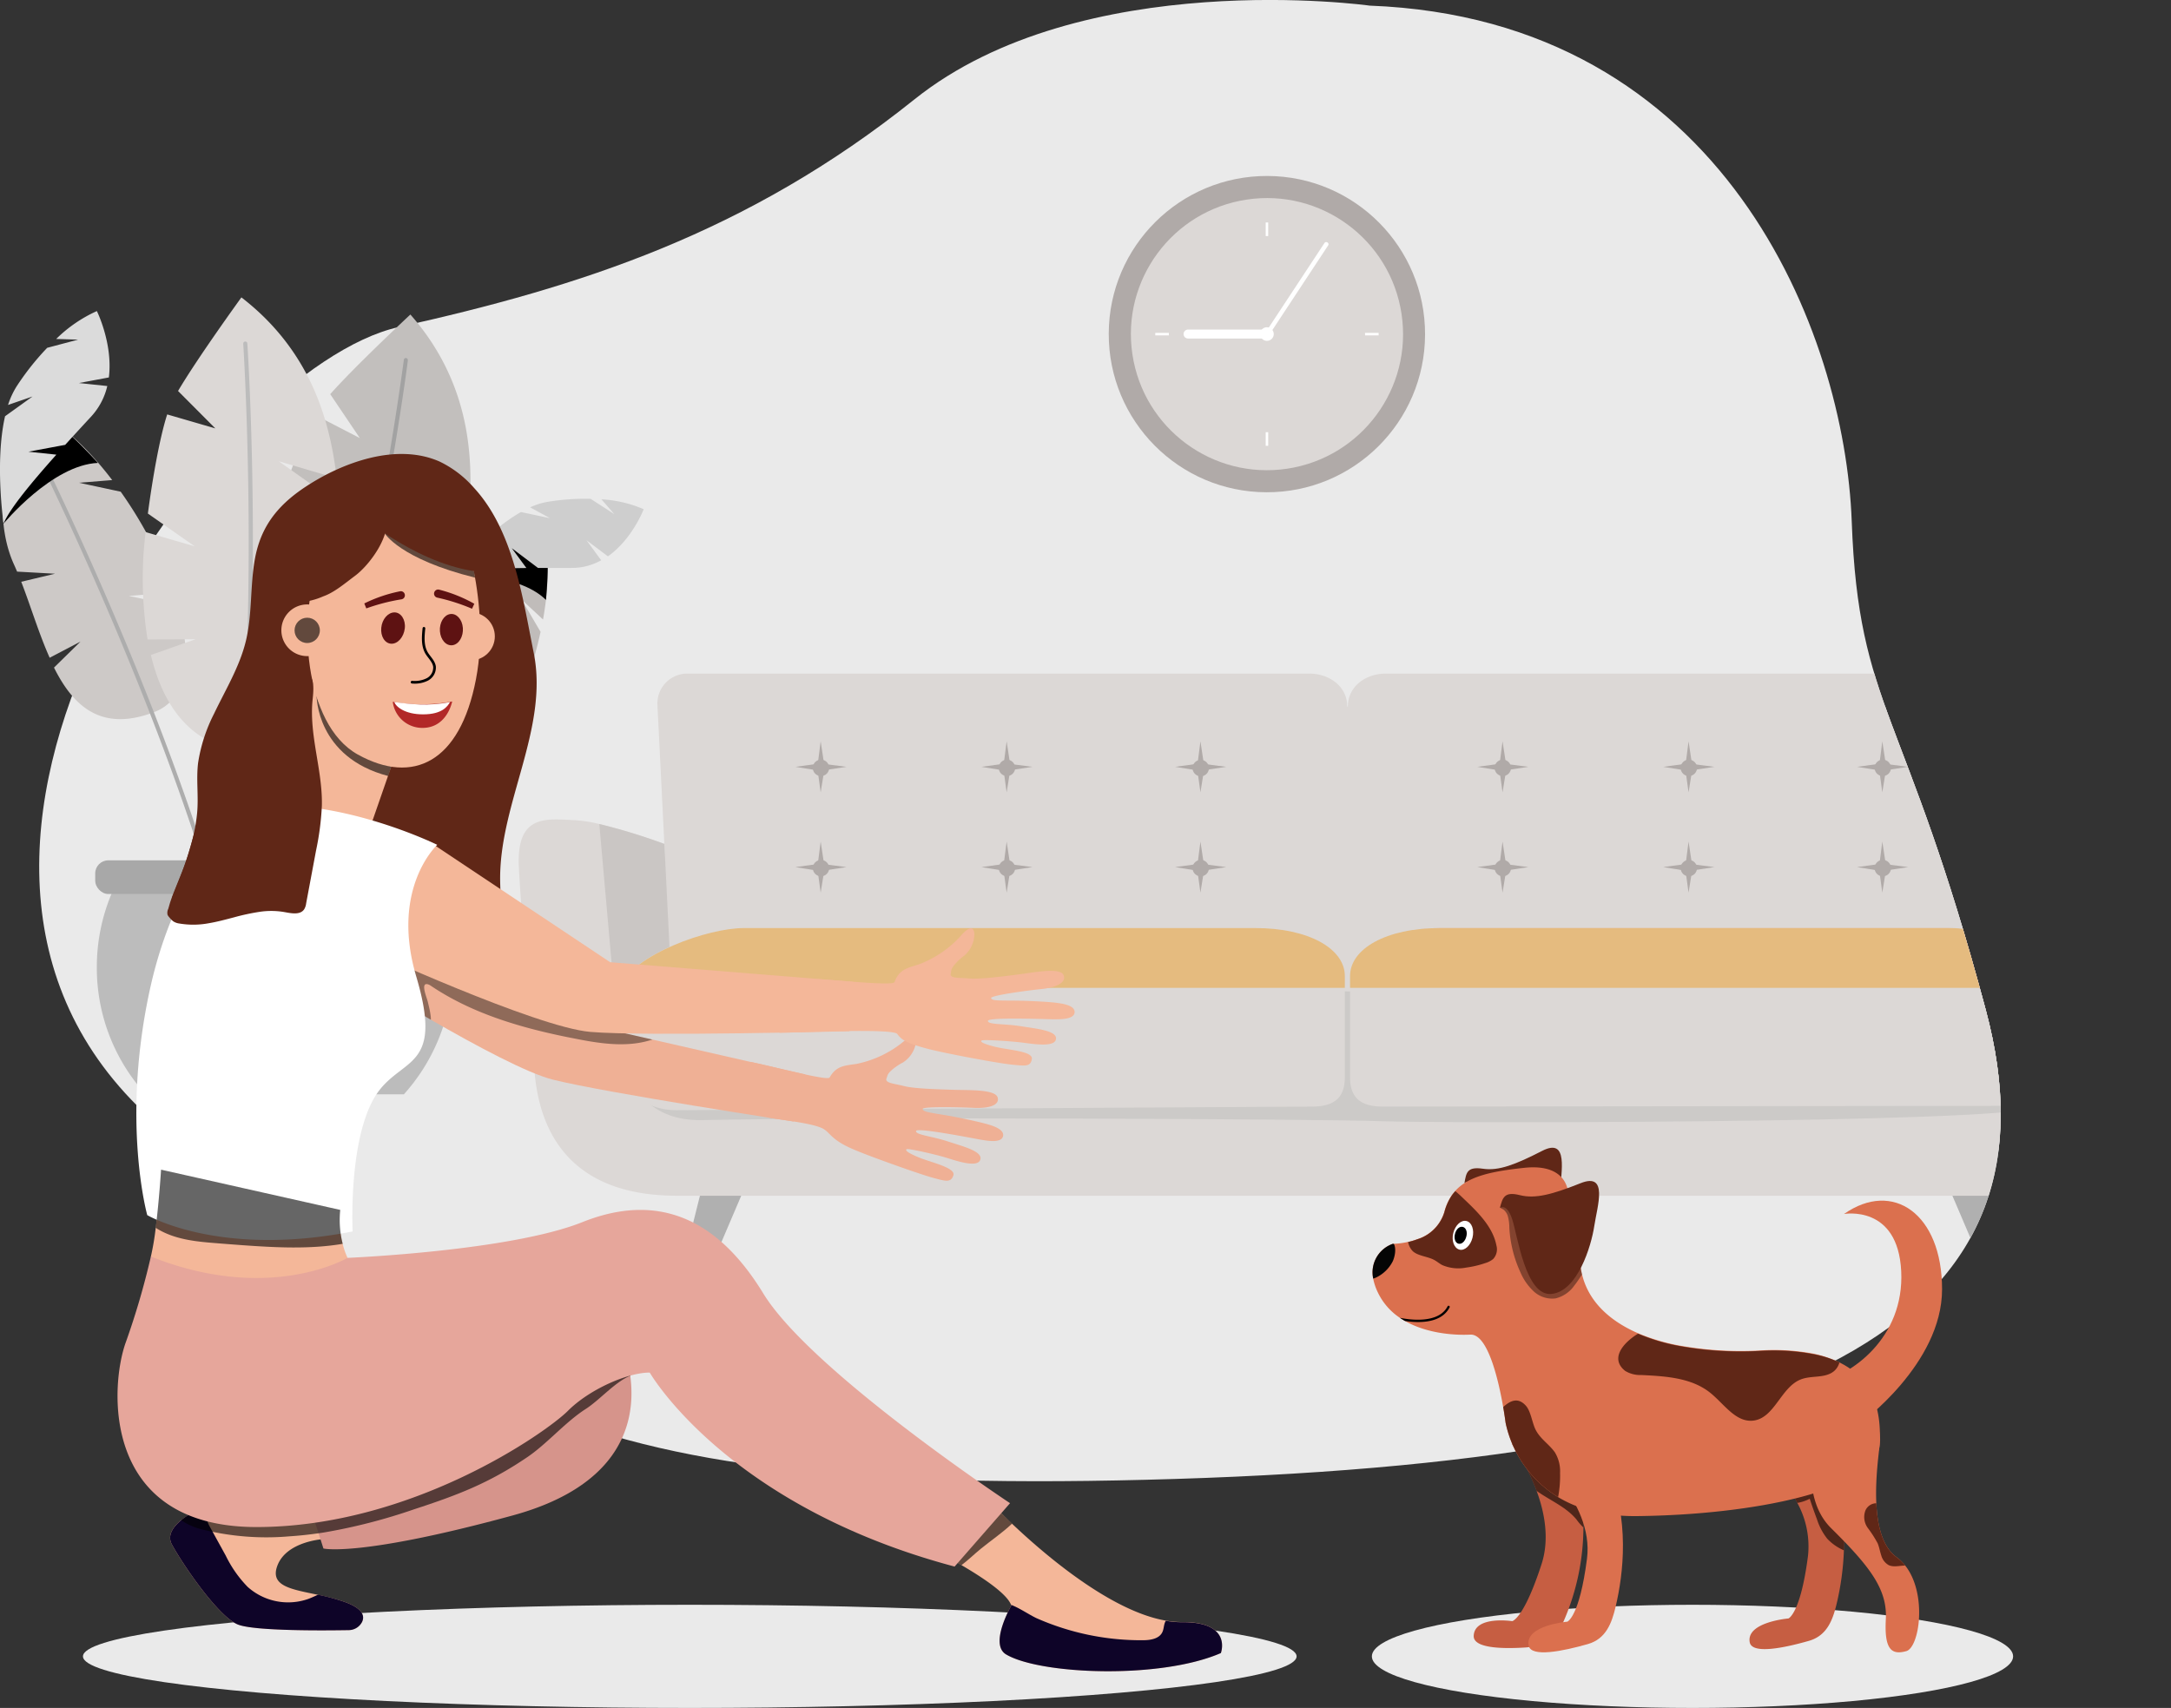 <svg xmlns="http://www.w3.org/2000/svg" xmlns:xlink="http://www.w3.org/1999/xlink" viewBox="0 0 485.64 382.09"><rect x="0" y="0" width="485.64" height="382.09" fill="#333333" stroke="none"/><defs><style>.cls-1,.cls-37{fill:none;}.cls-2{isolation:isolate;}.cls-3{fill:#eaeaea;}.cls-4{fill:#b0aaa8;}.cls-5{fill:#dcd8d6;}.cls-6{fill:#fff;}.cls-7{fill:#c2bfbd;}.cls-8{fill:#a2a2a2;}.cls-9{fill:#cdc9c7;}.cls-10{fill:#adadad;}.cls-11,.cls-25,.cls-28,.cls-29,.cls-37{mix-blend-mode:soft-light;}.cls-12{fill:#dbdbdb;}.cls-13{fill:#c0bcba;}.cls-14{fill:#cecece;}.cls-15{fill:#bcbcbc;}.cls-16{fill:#a8a8a8;}.cls-17{clip-path:url(#clip-path);}.cls-18{fill:#cac6c4;}.cls-19{fill:#cccac8;}.cls-20{fill:#ef9f29;}.cls-20,.cls-21{mix-blend-mode:screen;opacity:0.5;}.cls-21{fill:#f78169;}.cls-22{fill:#b0b0b0;}.cls-23{fill:#602717;}.cls-24{fill:#c65e42;}.cls-25{opacity:0.6;}.cls-26{fill:#db704e;}.cls-27{fill:#050505;}.cls-28{opacity:0.4;}.cls-30{fill:#efb095;}.cls-31{fill:#f4b799;}.cls-32{fill:#0e0428;}.cls-33{fill:#d6948b;}.cls-34{fill:#e6a69b;}.cls-35{fill:#5e1212;}.cls-36{fill:#b22828;}.cls-37{stroke:#000;stroke-linecap:round;stroke-linejoin:round;stroke-width:0.6px;}</style><clipPath id="clip-path"><path class="cls-1" d="M306.39,1.26s-64.42-9-101.87,21S129.61,64.18,89.17,73.17-32.18,190.68,33.74,250.27s83.89,85.1,229.21,80.59S462.19,293.39,444.22,226s-28.47-67.42-30-109.36S385.79,4.26,306.39,1.26Z"/></clipPath></defs><g class="cls-2"><g id="BACKGROUND"><path class="cls-3" d="M306.39,1.26s-64.42-9-101.87,21S129.61,64.18,89.17,73.17-32.18,190.68,33.74,250.27s83.89,85.1,229.21,80.59S462.19,293.39,444.22,226s-28.47-67.42-30-109.36S385.79,4.26,306.39,1.26Z"/><circle class="cls-4" cx="283.41" cy="74.75" r="35.38" transform="translate(207.61 357.88) rotate(-89.79)"/><circle class="cls-5" cx="283.41" cy="74.75" r="30.44" transform="translate(-7.97 43.07) rotate(-8.57)"/><path class="cls-6" d="M284.93,74.75a1.52,1.52,0,1,1-1.52-1.54A1.53,1.53,0,0,1,284.93,74.75Z"/><rect class="cls-6" x="283.13" y="49.77" width="0.56" height="3.04"/><rect class="cls-6" x="258.43" y="74.47" width="3.04" height="0.56"/><rect class="cls-6" x="283.13" y="96.69" width="0.56" height="3.04"/><rect class="cls-6" x="305.35" y="74.47" width="3.04" height="0.56"/><path class="cls-6" d="M283.18,75.73H265.76a1,1,0,0,1-1-1h0a1,1,0,0,1,1-1h17.42a1,1,0,0,1,1,1h0A1,1,0,0,1,283.18,75.73Z"/><rect class="cls-6" x="277.52" y="64.2" width="25.04" height="0.98" rx="0.43" transform="translate(76.46 271.3) rotate(-56.62)"/><path class="cls-7" d="M84.24,151.56l8.81,4.54a102,102,0,0,0,7.87-19.8l-10.85-1.68L102,132.53c.83-3.21,1.33-5.69,1.5-6.86s.6-3.26,1-5.82L93,107.92l12,6.27c.73-10.9.66-28.08-13.2-43.83,0,0-12.29,11.45-17.93,17.82L80.49,98l-9.95-5.14c-2.66,4.8-6,13.62-8.5,20.92L70.92,123l-10.18-5.26c-.88,2.81-1.55,5.14-1.85,6.55a86.29,86.29,0,0,0-2.35,17.12l10.57,2-10.54,1.53c.4,9.78,3.58,20.12,14.31,24.43,8.5,3.41,15.32-2.16,20.49-10.38Z"/><path class="cls-8" d="M91.23,80.63c0,.31-4.16,32.08-12.69,68.87-1.7,7.34-3.41,14.19-5.13,20.6-6.26,23.33-12.6,40.77-18.53,53.82l-.64,1.38A149.33,149.33,0,0,1,43.6,244.81H42.49a148.85,148.85,0,0,0,11.43-21c.21-.46.41-.92.62-1.39,5.76-12.88,11.91-29.94,18-52.56q2.58-9.6,5.13-20.57c8.52-36.75,12.62-68.48,12.67-68.8a.45.45,0,0,1,.51-.39A.46.46,0,0,1,91.23,80.63Z"/><path class="cls-9" d="M28.82,133.32l9.94-.81A94.17,94.17,0,0,0,27,110l-9.31-2,7.41-.6c-6.53-8.57-13.91-15-20-15.76,0,0-8.72,20-1.91,34.78.22.47.43,1,.64,1.46l8.48.47-7.56,1.8c2.09,5.38,3.94,11.58,6.36,17L18,143.54l-5.92,5.81c4.31,8.62,10.51,14.45,22.3,10,7.94-3,8.61-12.62,5.34-23.73Z"/><path class="cls-10" d="M58.52,244.81h-.93c-.31-2.56-.69-5.28-1.16-8.18l-.18-1.07c-.56-3.21-1.22-6.63-2-10.26-.1-.48-.21-1-.32-1.47-1-4.5-2.2-9.32-3.62-14.5-.18-.68-.37-1.37-.57-2.08C46,194,40.86,178.44,33.84,160.37l-.27-.7c-8.38-21.5-17-40.44-22.45-51.87-.48-1-.93-2-1.36-2.83-.67-1.4-1.27-2.65-1.81-3.73-.07-.14-.13-.29-.2-.42C6.39,98,5.59,96.46,5.56,96.39a.46.46,0,0,1,.21-.61.46.46,0,0,1,.61.2c0,.06.87,1.72,2.3,4.66l.35.71c.42.86.89,1.82,1.39,2.86s.95,2,1.47,3.08c5.44,11.44,14.12,30.47,22.54,52.07.08.22.17.45.26.68,6.69,17.24,11.7,32.17,15.39,45.07.2.71.4,1.41.59,2.1q2.28,8.14,3.87,15.23c.12.5.23,1,.34,1.48q1.26,5.67,2.12,10.67c.07.36.13.72.19,1.07C57.74,238.91,58.19,242,58.52,244.81Z"/><path class="cls-11" d="M.8,117.14S11.65,104,21.9,103.56c0,0-11.28-12.68-15.75-12.27C6.15,91.29.28,107.3.8,117.14Z"/><path class="cls-12" d="M17.65,85.69l6.7-1.25c.95-7.52-2.68-14.85-2.68-14.85a31.12,31.12,0,0,0-9.1,6.24l4.91.15-6.92,1.83a59.13,59.13,0,0,0-6.76,8.5,18.13,18.13,0,0,0-2,4.28L7.28,88.7,1.13,93.12c-2.34,10.29-.33,24-.33,24,1.33-3.23,6.15-9.07,11.81-15.41l-6.24-.66,8.21-1.53c1.91-2.1,3.87-4.24,5.8-6.32A15.16,15.16,0,0,0,24,86.36Z"/><path class="cls-13" d="M106.92,156.35l6.42,6a82.73,82.73,0,0,0,7.58-21l-4.23-7.21,4.78,4.45c1.69-9.33,1.45-17.9-1.61-22.31,0,0-18.13,6.17-23.71,19.39q-.27.63-.57,1.29l4.73,5.78-5.66-3.84c-2.25,4.54-5.17,9.42-7.25,14.2l6.49,2.33-7.28-.4c-3,7.92-3.14,15.4,6.73,20.42,6.64,3.39,13.29-1.9,18.56-10.6Z"/><path class="cls-8" d="M117.84,119.64c0,.07-.6,1.59-1.65,4.27-.09.21-.17.42-.26.65-.31.77-.65,1.64-1,2.59s-.72,1.79-1.12,2.78c-4.2,10.31-11.4,27.24-20.42,45.52-.1.19-.19.38-.28.57-13.88,28-25.93,46.92-35.88,59.64-.25.33-.51.65-.76,1-2.46,3.09-4.77,5.8-7,8.18H48.39c2.44-2.63,5.07-5.69,7.86-9.25.25-.31.5-.64.75-1,9.82-12.67,21.69-31.36,35.34-58.94.1-.19.2-.39.29-.58,9-18.2,16.16-35,20.35-45.35.37-.9.72-1.75,1-2.55.51-1.27,1-2.4,1.34-3.37.06-.14.11-.27.16-.4,1-2.54,1.54-4,1.57-4a.42.42,0,0,1,.52-.24A.41.41,0,0,1,117.84,119.64Z"/><path class="cls-11" d="M100.8,128.58s14.94-.73,21.33,5.63c0,0,1.54-14.84-1.38-17.49C120.75,116.72,106.87,122.41,100.8,128.58Z"/><path class="cls-14" d="M131.2,120.86l4.79,3.6c5.45-3.84,8-10.54,8-10.54a27.4,27.4,0,0,0-9.45-2.21L137.4,115l-5.29-3.41a52.23,52.23,0,0,0-9.52.66,15.55,15.55,0,0,0-4,1.25l4.46,2.43-6.52-1.38c-8.06,4.59-15.78,14-15.78,14,2.88-1.06,9.54-1.39,17-1.48l-3.27-4.44,5.86,4.42c2.5,0,5,0,7.55,0a13.23,13.23,0,0,0,6.59-1.71Z"/><path class="cls-5" d="M62.14,147.68l9.51,2.76a100.9,100.9,0,0,0,3.91-20.94l-11,.44,11.26-4.34c.19-3.31.21-5.84.15-7s0-3.32-.16-5.89l-13.47-9.53,13,3.84C74,96.17,70.61,79.33,54,66.53c0,0-9.86,13.6-14.17,20.94l8.34,8.37L37.4,92.71c-1.7,5.24-3.31,14.54-4.32,22.18l10.49,7.34-11-3.2c-.33,2.93-.53,5.34-.56,6.78a87.18,87.18,0,0,0,1,17.26L43.75,143l-10,3.53c2.27,9.51,7.38,19,18.74,21.21,9,1.71,14.62-5.07,18.11-14.13Z"/><path class="cls-15" d="M56.15,146.76Q55.78,158,55.07,168c-1,15.28-2.58,28.25-4.4,39.25-.12.71-.24,1.43-.37,2.12-2.7,15.56-6,27-9.23,35.48h-1c3.41-8.75,6.86-20.87,9.64-37.56.12-.7.23-1.41.35-2.14,1.67-10.54,3.1-22.84,4.08-37.19.45-6.62.82-13.67,1.07-21.18,1.29-37.7-.79-69.62-.8-69.95a.46.46,0,0,1,.91-.06C55.36,77.06,57.44,109,56.15,146.76Z"/><path class="cls-15" d="M21.66,216.39a42,42,0,0,0,10.93,28.42H90.35a42.53,42.53,0,0,0,5.77-48.74H26.81A42.36,42.36,0,0,0,21.66,216.39Z"/><rect class="cls-16" x="21.3" y="192.47" width="80.33" height="7.53" rx="2.92"/><g class="cls-17"><polygon class="cls-5" points="448.35 191.06 447.42 158.06 157.06 158.06 153.33 191.77 131.3 191.9 131.3 257.4 470.47 257.4 470.47 189.42 448.35 191.06"/><path class="cls-5" d="M153.79,150.69H292.87c4.61,0,8.55,3,8.49,7.37-.12,8.42-.5,22.95-.49,38.05,0,26.46.49,54.65.49,54.65H158.76a7.53,7.53,0,0,1-7.42-7.06l-3.26-65.57-.81-16.29-.11-2.22-.1-1.87a6.91,6.91,0,0,1,.64-3.25A6.7,6.7,0,0,1,153.79,150.69Z"/><path class="cls-5" d="M485.6,194.05c-.62,12.08-2.79,36.25-3.41,44.63s-3.4,28.82-31.92,28.82H151.4c-28.51,0-31.3-20.46-31.92-28.82s-2.79-32.55-3.41-44.63,6.2-10.85,12.71-10.55a31.39,31.39,0,0,1,5.27.84,133.74,133.74,0,0,1,14.56,4.46l1.25,25.12c-6.33,3.22-10.87,10.53-12.06,12.62h0l-.31.56c0,17.78,2.19,21.32,13.94,21.28,7.56,0,149.41-.14,149.41-.14s141.86.12,149.42.14c11.75,0,13.94-3.5,13.94-21.28,0,0-5-9.41-12.37-13.18l1.24-25.12s13.32-5,19.83-5.3S486.22,182,485.6,194.05Z"/><path class="cls-5" d="M301.81,204.27c0,23.78-.3,46.49-.3,46.49H444.1a7.52,7.52,0,0,0,7.42-7.06l3.26-65.57.81-16.29.11-2.22.1-1.87a6.91,6.91,0,0,0-.64-3.25,6.68,6.68,0,0,0-6.08-3.81H310c-4.61,0-8.54,3-8.48,7.37"/><path class="cls-18" d="M149.86,213.92c-6.33,3.22-10.87,10.53-12.06,12.62h0l-3.74-42.2a133.74,133.74,0,0,1,14.56,4.46Z"/><path class="cls-18" d="M451.81,213.92c6.33,3.22,10.87,10.53,12.06,12.62h0l3.73-42.2a134,134,0,0,0-14.55,4.46Z"/><path class="cls-19" d="M138.24,221s-4.19,30.06,18.82,29.58c35-.73,139.15-.25,151.92.25s136.5.45,146-3,8.91-25.23,8.91-25.23Z"/><path class="cls-5" d="M300.83,218.34V241c0,4.88-2.7,6.56-7.41,6.56l-142,.81c-9.59,0-13.94-7.53-13.94-15.43v-8.9a6.94,6.94,0,0,1,.76-3.08c3.71-7.61,20.16-13.38,28.18-13.38H280.66C292.87,207.59,300.83,212.31,300.83,218.34Z"/><path class="cls-20" d="M300.83,218.34V221H138.24c3.71-7.61,20.16-13.38,28.18-13.38H280.66C292.87,207.59,300.83,212.31,300.83,218.34Z"/><path class="cls-21" d="M463.44,221H302.25v-2.63c0-3.12,2.13-5.89,5.88-7.83l.17-.07a64.31,64.31,0,0,1,9.46-2.6,40.77,40.77,0,0,1,4.67-.25H435.25C443.27,207.59,459.73,213.36,463.44,221Z"/><polygon class="cls-22" points="165.81 267.5 154.35 294.32 149.86 294.32 156.57 267.5 165.81 267.5"/><polygon class="cls-22" points="436.74 267.5 448.19 294.32 452.69 294.32 445.97 267.5 436.74 267.5"/><path class="cls-5" d="M302,218.34V241c0,4.88,2.7,6.56,7.41,6.56l142.36-.17c9.59,0,13.58-6.55,13.58-14.45v-8.9a6.94,6.94,0,0,0-.76-3.08c-3.71-7.61-20.16-13.38-28.18-13.38H322.2C310,207.59,302,212.31,302,218.34Z"/><path class="cls-20" d="M302,218.34V221H464.62c-3.71-7.61-20.16-13.38-28.18-13.38H322.2C310,207.59,302,212.31,302,218.34Z"/><polygon class="cls-4" points="183.58 177.26 182.82 171.75 183.58 165.84 184.47 171.73 183.58 177.26"/><polygon class="cls-4" points="177.93 171.55 183.45 170.79 189.36 171.55 183.47 172.44 177.93 171.55"/><path class="cls-4" d="M185.48,171.78a1.83,1.83,0,1,1-1.83-1.83A1.83,1.83,0,0,1,185.48,171.78Z"/><polygon class="cls-4" points="225.18 177.26 224.42 171.75 225.18 165.84 226.07 171.73 225.18 177.26"/><polygon class="cls-4" points="219.54 171.55 225.05 170.79 230.96 171.55 225.07 172.44 219.54 171.55"/><path class="cls-4" d="M227.08,171.78a1.83,1.83,0,1,1-1.83-1.83A1.83,1.83,0,0,1,227.08,171.78Z"/><polygon class="cls-4" points="268.53 177.26 267.77 171.75 268.53 165.84 269.42 171.73 268.53 177.26"/><polygon class="cls-4" points="262.88 171.55 268.4 170.79 274.31 171.55 268.42 172.44 262.88 171.55"/><path class="cls-4" d="M270.43,171.78A1.83,1.83,0,1,1,268.6,170,1.83,1.83,0,0,1,270.43,171.78Z"/><polygon class="cls-4" points="183.58 199.7 182.82 194.18 183.58 188.27 184.47 194.16 183.58 199.7"/><polygon class="cls-4" points="177.93 193.98 183.45 193.22 189.36 193.98 183.47 194.88 177.93 193.98"/><circle class="cls-4" cx="183.65" cy="194.21" r="1.83"/><polygon class="cls-4" points="225.18 199.7 224.42 194.18 225.18 188.27 226.07 194.16 225.18 199.7"/><polygon class="cls-4" points="219.54 193.98 225.05 193.22 230.96 193.98 225.07 194.88 219.54 193.98"/><circle class="cls-4" cx="225.25" cy="194.21" r="1.83"/><polygon class="cls-4" points="268.53 199.7 267.77 194.18 268.53 188.27 269.42 194.16 268.53 199.7"/><polygon class="cls-4" points="262.88 193.98 268.4 193.22 274.31 193.98 268.42 194.88 262.88 193.98"/><path class="cls-4" d="M270.43,194.21a1.83,1.83,0,1,1-1.83-1.83A1.82,1.82,0,0,1,270.43,194.21Z"/><polygon class="cls-4" points="336.11 177.26 335.35 171.75 336.11 165.84 337.01 171.73 336.11 177.26"/><polygon class="cls-4" points="330.47 171.55 335.98 170.79 341.89 171.55 336 172.44 330.47 171.55"/><path class="cls-4" d="M338,171.78a1.83,1.83,0,1,1-1.83-1.83A1.83,1.83,0,0,1,338,171.78Z"/><polygon class="cls-4" points="377.72 177.26 376.96 171.75 377.72 165.84 378.61 171.73 377.72 177.26"/><polygon class="cls-4" points="372.07 171.55 377.58 170.79 383.5 171.55 377.61 172.44 372.07 171.55"/><path class="cls-4" d="M379.61,171.78a1.83,1.83,0,1,1-1.83-1.83A1.83,1.83,0,0,1,379.61,171.78Z"/><polygon class="cls-4" points="421.06 177.26 420.31 171.75 421.06 165.84 421.96 171.73 421.06 177.26"/><polygon class="cls-4" points="415.42 171.55 420.93 170.79 426.85 171.55 420.95 172.44 415.42 171.55"/><path class="cls-4" d="M423,171.78a1.83,1.83,0,1,1-1.83-1.83A1.83,1.83,0,0,1,423,171.78Z"/><polygon class="cls-4" points="336.11 199.7 335.35 194.18 336.11 188.27 337.01 194.16 336.11 199.7"/><polygon class="cls-4" points="330.47 193.98 335.98 193.22 341.89 193.98 336 194.88 330.47 193.98"/><circle class="cls-4" cx="336.18" cy="194.21" r="1.83"/><polygon class="cls-4" points="377.72 199.7 376.96 194.18 377.72 188.27 378.61 194.16 377.72 199.7"/><polygon class="cls-4" points="372.07 193.98 377.58 193.22 383.5 193.98 377.61 194.88 372.07 193.98"/><circle class="cls-4" cx="377.78" cy="194.21" r="1.83"/><polygon class="cls-4" points="421.06 199.7 420.31 194.18 421.06 188.27 421.96 194.16 421.06 199.7"/><polygon class="cls-4" points="415.42 193.98 420.93 193.22 426.85 193.98 420.95 194.88 415.42 193.98"/><path class="cls-4" d="M423,194.21a1.83,1.83,0,1,1-1.83-1.83A1.82,1.82,0,0,1,423,194.21Z"/></g></g><g id="OBJECTS"><ellipse class="cls-3" cx="378.6" cy="370.55" rx="71.72" ry="11.54"/><path class="cls-23" d="M327.58,264.7s1.39-1.36,3,2.17,4.66,17,10.4,15.84,7.81-11.51,8-16,2-12.32-4-9.25-9.69,4.52-13.26,4S328,262.34,327.58,264.7Z"/><path class="cls-24" d="M354.2,341.72a53,53,0,0,1-4.34,20.78,10.06,10.06,0,0,1-8.57,6.06c-5.1.33-11.74.22-11.63-2.6.19-4.57,8.6-3.29,8.6-3.29s2.56-.36,6.59-12.8c1.79-5.55.68-11.47-1.11-16.33a46.83,46.83,0,0,0-5.25-10.11l-.23-.32s.25-.37.68-.9a13.35,13.35,0,0,1,2.89-2.65,6.34,6.34,0,0,1,2.51-1c2.85-.38,6.13,1.9,8.5,11.68A48.86,48.86,0,0,1,354.2,341.72Z"/><path class="cls-25" d="M354.2,341.72a12.07,12.07,0,0,1-1.55-1.79c-2.34-2.83-5.92-4.26-8.91-6.39a46.83,46.83,0,0,0-5.25-10.11,4.26,4.26,0,0,1,.2-.67,5.45,5.45,0,0,1,.25-.55,6.93,6.93,0,0,1,2.89-2.65l.46-.23a12.33,12.33,0,0,1,2-.77c2.85-.38,6.13,1.9,8.5,11.68A48.86,48.86,0,0,1,354.2,341.72Z"/><path class="cls-24" d="M412.47,346.83a61,61,0,0,1-1.59,11.81c-.88,3.75-2.18,7.28-6.24,8.44-5.49,1.57-12.75,3.08-13.24.3-.8-4.51,8.66-5.31,8.66-5.31s2.71-1,4.39-14.09a20.24,20.24,0,0,0-2.4-11.76,36,36,0,0,0-4.52-6.72,44,44,0,0,0-6.09-6s8.83-16.72,17.46,3.41a2.44,2.44,0,0,0,.1.24A46.72,46.72,0,0,1,412.47,346.83Z"/><path class="cls-25" d="M412.47,346.83a11.21,11.21,0,0,1-3.71-2.58,13.59,13.59,0,0,1-2.31-4.35c-.57-1.53-1.12-3.06-1.62-4.61a9.4,9.4,0,0,1-2.78.93,36,36,0,0,0-4.52-6.72,5.59,5.59,0,0,1,.46-1,5.82,5.82,0,0,1,3.79-2.79,8.21,8.21,0,0,1,3.38.13,18,18,0,0,1,3.84,1.26A46.72,46.72,0,0,1,412.47,346.83Z"/><path class="cls-26" d="M420.48,323.11c-.55,10.28-28.26,15.79-54.33,16.06-7.69.08-13.39-1.7-17.62-4.25a25.75,25.75,0,0,1-11.73-16.6s-.18-1.44-.55-3.55c-1-5.74-3.38-16.4-7.34-16.2-3.61.18-9.72-.25-14.62-3.05-.39-.22-.78-.46-1.15-.71a14.17,14.17,0,0,1-4.87-5.57,12.82,12.82,0,0,1-1.1-3.2,6.77,6.77,0,0,1,4.39-7.78h.23a18.38,18.38,0,0,0,3.17-.43,15.47,15.47,0,0,0,2.05-.6,9.14,9.14,0,0,0,6.07-6.1,12.33,12.33,0,0,1,1.44-3.39,9.83,9.83,0,0,1,1-1.3c2.95-3.29,8-4.38,15.41-5.18,10.15-1.1,9.88,6,9.88,6s.52,1.79,1.2,5.47c.47,2.56,1,6,1.54,10.44a17.65,17.65,0,0,0,.35,1.95c1.37,5.69,5.71,10.19,12.53,13.15a44.51,44.51,0,0,0,8.76,2.66,77.75,77.75,0,0,0,18.69,1.18,47.59,47.59,0,0,1,11.6.69,24.57,24.57,0,0,1,6,2C419.5,308.71,420.84,316.25,420.48,323.11Z"/><path class="cls-26" d="M342,324.18s14.69,11.4,13,24.52-4.4,14.09-4.4,14.09-9.45.8-8.66,5.31c.49,2.78,7.75,1.27,13.25-.3,4.06-1.15,5.36-4.69,6.24-8.44,1.65-7.09,3.32-19.38-2-31.77C350.85,307.46,342,324.18,342,324.18Z"/><path class="cls-26" d="M426.42,369.38c-3.29.92-4.94-.36-4.57-7.13s-3.66-11.89-12.25-20.39S407.4,316,407.4,316c10.06-9.51,13.13,2.8,13.17,6,0,1.35-1.15,7.89-.85,14.29.23,4.92,1.33,9.74,4.51,12.05a10,10,0,0,1,1.95,1.89C431.16,356.53,429.38,368.56,426.42,369.38Z"/><path class="cls-26" d="M412.49,271.59s12.07-2.2,12.8,12.8S414,307.8,406.63,309.26l9.35,9.26s18.45-13.28,18.45-30.11S423.44,263.9,412.49,271.59Z"/><path class="cls-27" d="M311.54,282.19a8.06,8.06,0,0,1-3.58,3.54,4.09,4.09,0,0,1-.78.31,6.75,6.75,0,0,1,4.38-7.78h.23C312.4,279.37,312,281.2,311.54,282.19Z"/><path class="cls-23" d="M334,281.67a5,5,0,0,1-1.76.9,22,22,0,0,1-4.24,1,9.09,9.09,0,0,1-5.41-.57c-.63-.34-1.15-.8-1.78-1.14-1.53-.81-3.67-.88-4.83-2a4.07,4.07,0,0,1-1-2,15.14,15.14,0,0,0,2.05-.61,9.14,9.14,0,0,0,6.08-6.09,12.07,12.07,0,0,1,1.44-3.39,9,9,0,0,1,1-1.3c.68.56,1.31,1.16,1.94,1.77,3.17,3,6.45,6.27,7.24,10.35A3.19,3.19,0,0,1,334,281.67Z"/><path class="cls-6" d="M329.39,276.89c-.44,1.77-1.77,3-2.95,2.66s-1.79-2-1.34-3.74,1.76-2.95,2.95-2.65S329.83,275.13,329.39,276.89Z"/><path d="M328,276.67c-.26,1-1,1.74-1.74,1.56s-1.05-1.16-.79-2.2,1-1.73,1.74-1.56S328.3,275.63,328,276.67Z"/><path class="cls-23" d="M411.47,304.79a3.84,3.84,0,0,1-1.27,2c-2,1.59-4.91.88-7.28,1.77-4.54,1.69-5.92,8.71-10.74,9.25-3.91.44-6.51-3.73-9.58-6.2-4.22-3.41-10.05-3.74-15.47-4a6.44,6.44,0,0,1-3.6-.93c-3.49-2.79-.37-6.32,2.89-8.32a43.1,43.1,0,0,0,8.75,2.66,77.36,77.36,0,0,0,18.7,1.18,48.11,48.11,0,0,1,11.6.7A24.29,24.29,0,0,1,411.47,304.79Z"/><path class="cls-23" d="M348.54,334.92a25.74,25.74,0,0,1-11.74-16.6s-.18-1.44-.54-3.55c1.71-1.56,3.35-2.14,5-.37,1.24,1.3,1.46,4.05,2.35,5.64,1.11,2,2.94,3.07,4.21,4.87a8.12,8.12,0,0,1,1.16,4.58A25.4,25.4,0,0,1,348.54,334.92Z"/><path class="cls-23" d="M426.18,350.24c-1.25,0-2.58.43-3.71-.11a3.59,3.59,0,0,1-1.65-2.18c-.3-.89-.44-1.83-.8-2.69a25.91,25.91,0,0,0-2.2-3.43,4.14,4.14,0,0,1-.55-3.88,2.67,2.67,0,0,1,2.45-1.65c.23,4.92,1.33,9.74,4.51,12.05A10,10,0,0,1,426.18,350.24Z"/><path class="cls-28" d="M353.88,285.14c-.56.84-1.11,1.7-1.74,2.49a7.2,7.2,0,0,1-4.17,2.84,6.09,6.09,0,0,1-4.86-1.55,12.53,12.53,0,0,1-3-4.29,27.41,27.41,0,0,1-2.48-9.94,9.93,9.93,0,0,0-.35-2.67,3.06,3.06,0,0,0-.88-1.35c-.38-.33-1-.32-.65-.86a2.78,2.78,0,0,1,2.57-1,8.74,8.74,0,0,1,3.18,1.2c1.28.66,2.59,1.27,3.89,1.88a10.76,10.76,0,0,0,2.88,1,17.75,17.75,0,0,0,3.71-.13c.47,2.55,1,6,1.55,10.44A15.41,15.41,0,0,0,353.88,285.14Z"/><path class="cls-23" d="M335.51,270.25s1.51-1.22,2.74,2.45,3,17.36,8.82,16.77,8.88-10.69,9.56-15.19,3.2-12.07-3.05-9.59-10.08,3.56-13.59,2.68S336.13,267.94,335.51,270.25Z"/><g class="cls-29"><path d="M324.27,292.47c-1.36,2.65-4.42,3.29-7.06,3.29a18.6,18.6,0,0,1-2.92-.24c-.39-.22-.78-.46-1.15-.71,1.75.36,8.59,1.51,10.68-2.57a.24.24,0,0,1,.34-.1A.25.25,0,0,1,324.27,292.47Z"/></g><ellipse class="cls-3" cx="154.3" cy="370.55" rx="135.74" ry="11.54"/><path class="cls-23" d="M58,121.27a25,25,0,0,0-.94,3.56c-1.15,6.16-.59,12.57-2.08,18.65-1.41,5.74-4.56,10.87-7.11,16.21a36.11,36.11,0,0,0-3.56,11c-.45,3.73.14,7.48-.22,11.24-.62,6.53-3.12,12.73-5.6,18.83,8-3.54,17.13-4.18,25.84-3s17,4.15,25.11,7.55a42.06,42.06,0,0,0,8.95,3.06,38.81,38.81,0,0,0,9,.13,5,5,0,0,0,2.47-.58,3.78,3.78,0,0,0,1.34-1.87c1.1-2.84.72-6,.68-9-.25-17.28,10.94-34,7.51-51-2.48-12.31-4.54-27.34-13.35-36.9a24,24,0,0,0-7.72-5.9c-9.61-4.24-21.67.19-29.89,5.6C63.38,112.16,59.82,116,58,121.27Z"/><path class="cls-30" d="M213.27,262.93c.54-1.71-5-2.87-7.74-4s-3.11-1.68-2.68-1.85,6.44,1.16,9.1,2,6.85,2.15,7.35.31-3.81-2.9-7.38-4.07-7.19-1.44-7-2.31,13.74,1.85,14.76,2,4.3.8,4.69-.81-2.46-2.43-4-2.84-5.69-1.36-9.25-1.94-4.71-.76-4.72-1.34,8.35-.39,11.38-.24,5.88-.43,5.4-2.29-6.3-1.64-9.62-1.74-9.07-.25-11.32-.84-4.39-.65-3.92-1.76h0c.1-.26.16-.47.2-.6.22-.8,2-2.18,3.47-2.92a6.57,6.57,0,0,0,2.87-4.22c.28-1.43-.41-2.47-3.1-.17A24.18,24.18,0,0,1,191.64,238c-2.78.41-4.58.44-6.06,3.05-.49.86-14.13-2.85-17.35-3.41-4.08-.72,1.16,11.87,3.72,12.39s10.36,1.24,12.41,2.62c1.4.93,1.82,2.37,6,4.24,2.08.93,6.17,2.45,9.6,3.67,0,0,6.46,2.33,9,3S212.73,264.63,213.27,262.93Z"/><path class="cls-30" d="M180.14,240.36l-2.58,10.54s-42-6.4-53.84-9.36c-5.71-1.42-17.07-7.49-27.33-13.41-11.11-6.4-20.94-12.63-20.94-12.63l17.76-21.64,36.16,34.92,16.56,3.78Z"/><path class="cls-28" d="M145.93,232.56c-5.28,1.78-11.16,1-16.7-.09-11.56-2.2-23.19-5.4-32.94-12-.42-.28-1.11-.51-1.32-.06-.37.78.55,2.93.74,3.75s.46,1.87.59,2.83a7.7,7.7,0,0,1,.09,1.14c-11.11-6.4-20.94-12.63-20.94-12.63l17.76-21.64,36.16,34.92Z"/><path class="cls-31" d="M273.1,369.81c-13.58,5.91-40.46,4.82-48.05.3-3.83-2.29,1.18-10.93,1.18-10.93l-.06-.16c-1-2.6-6.7-6.32-11.08-8.87-2.91-1.68-5.24-2.86-5.24-2.86l11.52-11.43s1.89,2,5,5c7.51,7.12,22.14,19.57,34.4,21.69a19.39,19.39,0,0,0,3.59.32C275.76,362.8,273.1,369.81,273.1,369.81Z"/><path class="cls-32" d="M273.1,369.81c-13.58,5.91-40.46,4.82-48.05.3-3.83-2.29,1.18-10.93,1.18-10.93l-.06-.16c2,.77,4,2.19,5.72,3a57.82,57.82,0,0,0,23.76,4.92c1.67,0,3.68-.31,4.37-1.83.31-.65.3-1.41.55-2.08a2.58,2.58,0,0,1,.22-.44,19.39,19.39,0,0,0,3.59.32C275.76,362.8,273.1,369.81,273.1,369.81Z"/><path class="cls-25" d="M226.39,340.86c-2.18,2.06-4.68,3.74-7,5.63-1.43,1.17-2.81,2.53-4.32,3.66-2.91-1.68-5.24-2.86-5.24-2.86l11.52-11.43S223.26,337.9,226.39,340.86Z"/><path class="cls-31" d="M89.62,165.46,80.06,193,57.59,190.8S71,162.05,70.26,147.3Z"/><path class="cls-25" d="M87.51,171.51s-14.83-8.07-16.69-15.84c0,0-.08,13.72,16,17.93Z"/><path class="cls-31" d="M102.17,114.31s7.88,19,4.3,37.65-14.1,23.66-26.41,16.85-13.39-31.2-8.73-42.67S88.54,107.86,102.17,114.31Z"/><path class="cls-31" d="M62.94,141a5.78,5.78,0,1,0,5.78-5.78A5.78,5.78,0,0,0,62.94,141Z"/><circle class="cls-31" cx="105.33" cy="142.36" r="5.36"/><path class="cls-31" d="M95.58,188,81.49,212.16s38.36,17.65,50.57,18.69,57.93-.16,57.93-.16l.82-11.05-54.32-4.38Z"/><path class="cls-31" d="M81,362.83a3.38,3.38,0,0,1-3,1.85c-4.81.08-21,.26-24.78-1.25-4.42-1.77-12.46-13.62-14.78-17.94-1.1-2,.32-4,2.13-5.44a22.25,22.25,0,0,1,4.57-2.75h.07l23.5-2.4,2.45-.25,1.42,8.21.24,1.41s-.41,0-1.08.1c-2.42.3-8.2,1.5-9.77,6.1-1.5,4.43,3.35,5.08,9.2,6.32A46.61,46.61,0,0,1,77,358.34C81.26,359.84,81.59,361.56,81,362.83Z"/><path class="cls-32" d="M81,362.83a3.38,3.38,0,0,1-3,1.85c-4.81.08-21,.26-24.78-1.25-4.42-1.77-12.46-13.62-14.78-17.94s6.7-8.19,6.7-8.19h.07c.6,1.23,1,2.81,1.59,4L50.49,348a26.74,26.74,0,0,0,4.9,7,13.56,13.56,0,0,0,13.54,2.71c.76-.28,1.48-.62,2.21-.95A46.61,46.61,0,0,1,77,358.34C81.26,359.84,81.59,361.56,81,362.83Z"/><path class="cls-33" d="M114.78,339c-34.46,9.41-42.43,7.42-42.43,7.42l-.64-2-.43-1.32-2.6-8.15L68,332.76s50.18-34.24,71.14-31.89a28.6,28.6,0,0,1,2.1,10C141.52,319.89,137.49,332.76,114.78,339Z"/><path class="cls-25" d="M141,307.77c-3.45,1.4-6.85,5.44-10,7.45-4.67,3-8.81,8-13.4,11-8.28,5.57-15.12,8.22-25,11.44a126.53,126.53,0,0,1-20,5.15c-.42.07-.85.14-1.27.19-2.15.31-4.32.55-6.5.69A59.36,59.36,0,0,1,44.61,342a14.34,14.34,0,0,1-4.07-1.9,22.25,22.25,0,0,1,4.57-2.75h.07l23.5-2.4L68,332.76s50.18-34.24,71.14-31.89C139.14,300.87,140.8,302,141,307.77Z"/><path class="cls-31" d="M77.74,281.39l-1,3.76c-28.12,12.63-43-4-43-4a59,59,0,0,0,1.09-6.43c.77-6.07,1.2-13,1.2-13l40.08,9a21.51,21.51,0,0,0,.55,7.57A16.49,16.49,0,0,0,77.74,281.39Z"/><path class="cls-6" d="M57.81,180.29A7.59,7.59,0,0,0,53,182.52C48.64,187,38.42,199.28,33.61,221c-6.58,29.76-.67,50.84-.67,50.84s16.09,9.52,45.94,3.65c0,0-1.14-22.91,6.24-31.92,5.77-7,13.87-5.31,8-25.09S97.81,189,97.81,189,77,178.74,57.81,180.29Z"/><path class="cls-34" d="M33.75,281.1a171.1,171.1,0,0,1-5.61,19.19c-3.54,9.74-5.61,41.33,29.23,41.33s64.95-21.26,69.67-26,13.28-8.56,18.3-8.56c0,0,17.13,29.82,68.2,43.4l12.4-14.18s-44.58-29.52-55.21-46.94-24.21-22.43-40.44-15.94-52.55,8-52.55,8S60.32,291.73,33.75,281.1Z"/><path class="cls-25" d="M76.66,278.26c-7.29,1.23-14.82.84-22.21.32-2.17-.16-4.33-.32-6.49-.5-4.44-.35-9-.86-12.86-3.23l-.27-.18c.77-6.07,1.2-13,1.2-13l40.08,9A21.51,21.51,0,0,0,76.66,278.26Z"/><path class="cls-31" d="M230.82,236.9c.27-1.76-5.4-2-8.27-2.73s-3.34-1.16-2.94-1.4,6.54.14,9.3.5,7.1,1,7.31-.85-4.22-2.26-7.93-2.85-7.33-.3-7.3-1.19,13.86-.33,14.89-.35,4.37.11,4.5-1.53-2.81-2-4.35-2.19-5.84-.44-9.45-.46-4.76,0-4.87-.58,8.18-1.7,11.21-2,5.73-1.36,5-3.12-6.48-.63-9.78-.2-9,1.17-11.31.95-4.44.05-4.14-1.13h0a6.1,6.1,0,0,0,.09-.62c.1-.82,1.65-2.47,3-3.42a6.58,6.58,0,0,0,2.18-4.62c0-1.46-.8-2.38-3.1.32a24.11,24.11,0,0,1-9.26,6.29c-2.68.85-4.46,1.15-5.51,4-.34.92-14.48-.64-17.75-.69-4.13-.07-10.41,11.94-7.81,12s25.21-1.08,26.19.29,2.17,2.06,6.56,3.25c2.2.59,6.48,1.45,10.06,2.12,0,0,6.74,1.28,9.37,1.52S230.56,238.67,230.82,236.9Z"/><path class="cls-23" d="M72,180.25a62.27,62.27,0,0,1-1.31,10.06q-1.1,5.88-2.2,11.75a3.36,3.36,0,0,1-.44,1.35c-.88,1.33-2.88.92-4.45.63A17.37,17.37,0,0,0,58,204a49.41,49.41,0,0,0-5.65,1.22c-1.87.49-3.74,1-5.65,1.32a18.71,18.71,0,0,1-6.59.06,3.18,3.18,0,0,1-1.34-.48,5.38,5.38,0,0,1-.86-.86,2.17,2.17,0,0,1-.43-.61,2,2,0,0,1,.16-1.33c.13-.44.25-.88.38-1.32.3-.92.63-1.83,1-2.73.71-1.81,1.48-3.6,2.16-5.43,2.37-6.42,3.5-14.63,7.44-20.23,2.64-3.75,7.38-5.78,9.51-9.84,1-1.94,1.34-4.16,2.22-6.16,1.18-2.7,2.52-5.36,5.28-6.46,4.7-1.87,4.69,1.72,4.31,5.24C69.07,164.41,72.19,172.24,72,180.25Z"/><path class="cls-35" d="M98.41,141.23c.15,1.93,1.41,3.32,2.83,3.11s2.44-1.94,2.3-3.86-1.42-3.32-2.83-3.11S98.26,139.31,98.41,141.23Z"/><path class="cls-35" d="M85.29,140.42c-.2,1.94.81,3.55,2.26,3.59s2.77-1.49,3-3.43S89.69,137,88.25,137,85.48,138.49,85.29,140.42Z"/><path class="cls-35" d="M105.59,136.18l.51-1.11a32.08,32.08,0,0,0-7.88-3.16.91.91,0,0,0-1.08.61h0a.91.91,0,0,0,.69,1.18A43.76,43.76,0,0,1,105.59,136.18Z"/><path class="cls-35" d="M81.94,136.11,81.49,135a32.18,32.18,0,0,1,8.05-2.73.9.9,0,0,1,1,.67h0a.91.91,0,0,1-.75,1.14A43,43,0,0,0,81.94,136.11Z"/><path class="cls-36" d="M87.86,157a36.74,36.74,0,0,0,13.29-.07s-1.11,5.89-6.61,5.91A6.65,6.65,0,0,1,87.86,157Z"/><path class="cls-6" d="M94.67,159.81c4.23,0,5.46-1.79,6-2.75-5,1-9,.44-12.46,0C88.58,158.15,90.67,159.83,94.67,159.81Z"/><path class="cls-37" d="M94.83,140.56c-.19,1.87-.36,3.87.58,5.5.59,1,1.63,1.89,1.79,3.08A3,3,0,0,1,95.58,152a6.29,6.29,0,0,1-3.4.61"/><circle class="cls-25" cx="68.72" cy="141.02" r="2.83"/><path class="cls-25" d="M86.05,119.3s3.36,5.74,20.21,9.93l-.26-1.46S89.64,118.94,86.05,119.3Z"/><path class="cls-23" d="M80.57,115.2s13.72,12,28.23,12.87c0,0-1.33-19.93-15.15-20.38S80.57,115.2,80.57,115.2Z"/><path class="cls-23" d="M79.44,128.8c-2.27,1.69-4.66,3.75-7.13,4.61a15.85,15.85,0,0,1-5.38,1.33c-.84,0-1.85-1.46-2.67-1.63l-4.21-.85a.57.57,0,0,1-.37-.18,1.08,1.08,0,0,1-.11-.79,20,20,0,0,1,1.35-6.51c1.43-3.16,4.34-5.11,5.58-8.38.35-.91.55-1.88.93-2.77,1.24-2.83,4-4,6.41-4.48C78,108.38,85,109.22,86.4,115,87.63,119.81,82.63,126.42,79.44,128.8Z"/></g></g></svg>